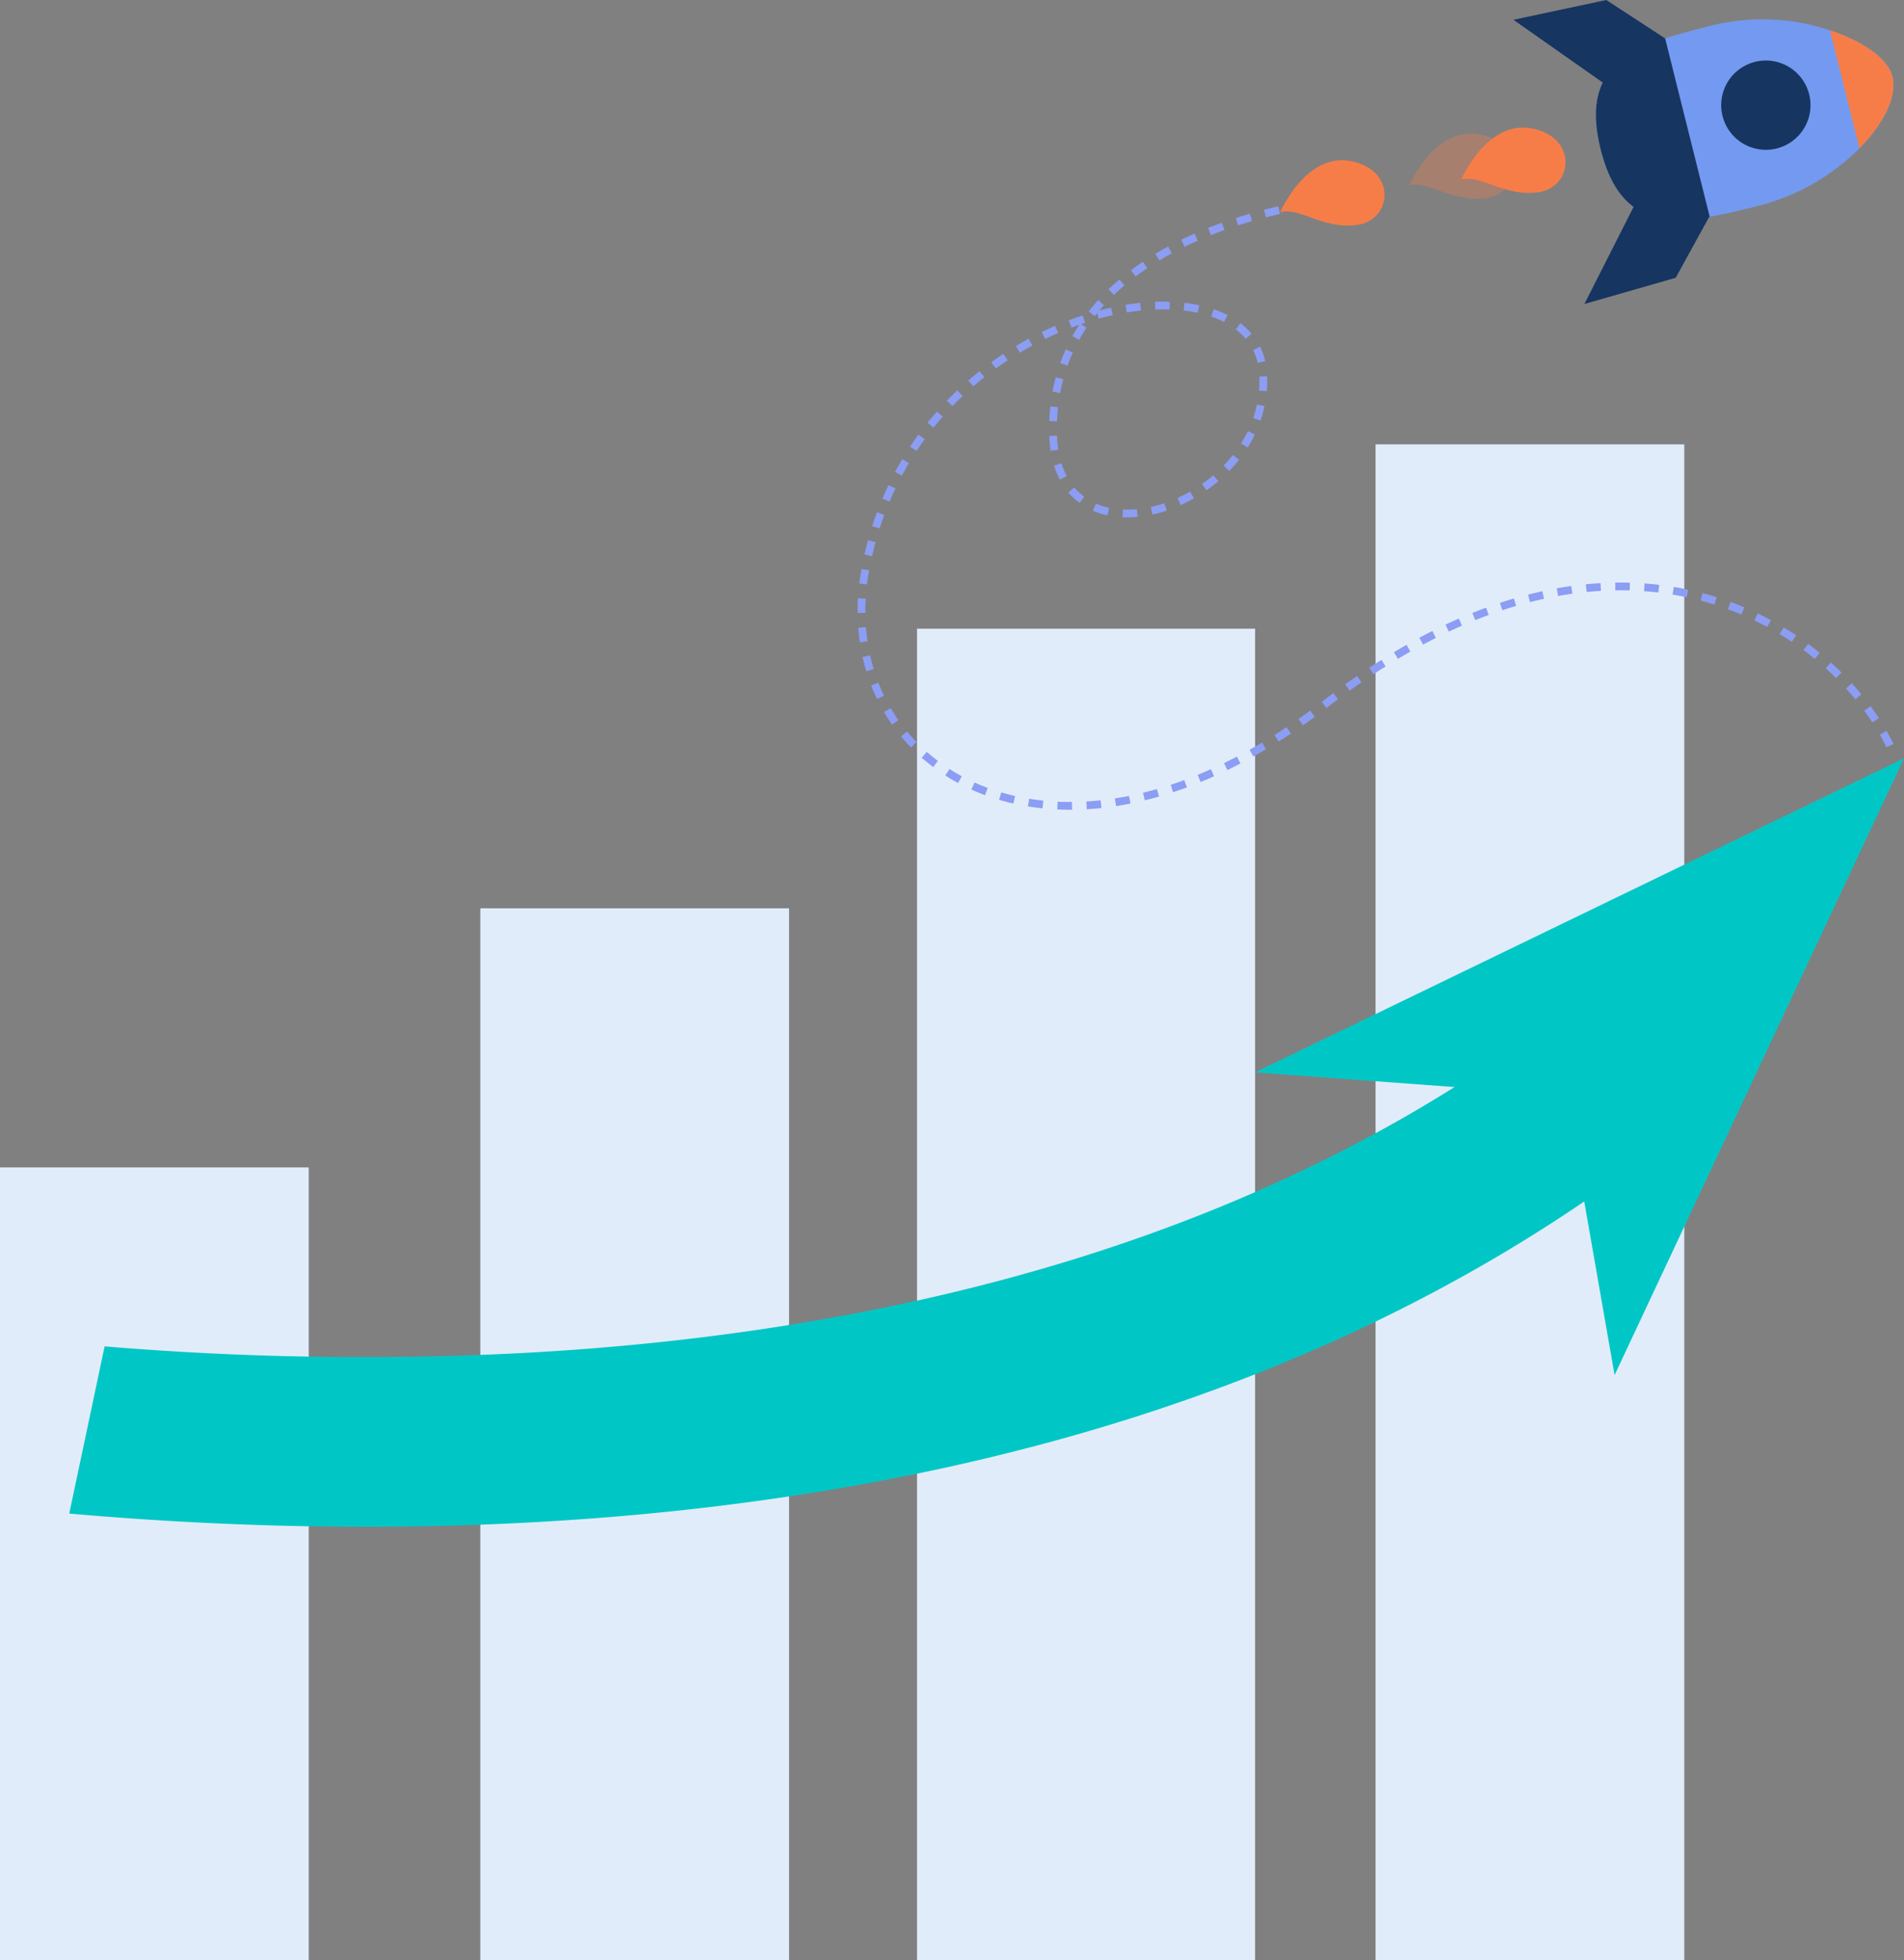 <svg xmlns="http://www.w3.org/2000/svg" width="276.858" height="285.068" viewBox="0 0 276.858 285.068"><rect x="0" y="0" width="276.858" height="285.068" fill="#808080" stroke="none"/><g transform="translate(-156.508 -1808.308)"><rect width="44.894" height="115.285" transform="translate(156.508 1978.09)" fill="#e1ecfa"/><rect width="44.894" height="152.967" transform="translate(226.35 1940.408)" fill="#e1ecfa"/><rect width="49.158" height="193.635" transform="translate(289.852 1899.74)" fill="#e1ecfa"/><rect width="44.894" height="220.442" transform="translate(356.525 1872.934)" fill="#e1ecfa"/><path d="M928.559,782.682c-23.3,18.973-51.219,33.558-82.978,43.349-25.8,7.95-54.376,12.822-84.95,14.482-8.337.453-16.458.65-24.274.65-15.806,0-30.38-.8-43.082-1.922l5.14-24.314a453.35,453.35,0,0,0,61.028.95c28.773-1.558,55.569-6.113,79.64-13.532,28.965-8.931,54.3-22.125,75.293-39.223Z" transform="translate(-526.697 1189.192)" fill="#00c7c5"/><path d="M1510.3,649.022l94.356-45.677-42.081,89.7-7.115-40.7Z" transform="translate(-1171.291 1315.248)" fill="#00c7c5"/><path d="M651.643,371.092c-.3-.61-.621-1.229-.969-1.839l.981-.558c.359.631.7,1.272,1,1.9Zm-2.052-3.615c-.374-.573-.772-1.15-1.186-1.713l.91-.668c.426.58.837,1.174,1.222,1.765Zm-112.1,12.442c-.714.077-1.432.137-2.134.178l-.066-1.126c.684-.04,1.384-.1,2.079-.174Zm2.122-.279-.173-1.115c.679-.105,1.371-.228,2.057-.366l.222,1.107c-.7.141-1.411.267-2.106.375m-6.4.529c-.718.005-1.439-.008-2.143-.041L531.12,379c.684.032,1.385.045,2.083.039ZM543.8,378.8l-.268-1.1c.669-.164,1.349-.344,2.021-.537l.312,1.085c-.687.2-1.382.382-2.065.549m-14.874,1.169c-.714-.073-1.43-.168-2.128-.282l.181-1.114c.676.11,1.37.2,2.062.273Zm18.981-2.346-.352-1.072c.655-.215,1.32-.447,1.977-.69l.391,1.059c-.67.247-1.348.484-2.016.7m4-1.476-.427-1.045c.639-.261,1.287-.538,1.927-.824l.461,1.03c-.651.291-1.31.573-1.961.839m-27.222,3.131c-.7-.159-1.4-.342-2.081-.542l.32-1.082c.655.194,1.331.37,2.01.524Zm122.434-15.161c-.437-.533-.9-1.064-1.364-1.579l.835-.759c.481.529.953,1.074,1.4,1.622Zm-91.318,10.29-.493-1.015c.621-.3,1.252-.619,1.873-.944l.523,1c-.632.33-1.272.653-1.9.959m-35.238,3.652c-.674-.249-1.344-.524-1.992-.816l.464-1.028c.624.281,1.27.546,1.919.786Zm39.015-5.625-.551-.985c.6-.338,1.215-.691,1.818-1.05l.577.97c-.611.365-1.232.722-1.844,1.065m84.735-11.4c-.49-.488-1-.971-1.515-1.436l.756-.838c.528.477,1.051.973,1.555,1.474ZM516.647,376.288c-.632-.341-1.257-.71-1.857-1.094l.609-.95c.577.369,1.177.723,1.785,1.051Zm46.6-6.033-.6-.954c.584-.368,1.176-.753,1.762-1.143l.626.939c-.593.4-1.194.786-1.785,1.159m3.542-2.361-.648-.924c.566-.4,1.141-.81,1.707-1.227l.669.909c-.573.422-1.154.84-1.727,1.242m-53.766,6.069c-.574-.432-1.136-.891-1.672-1.364l.747-.846c.514.454,1.053.894,1.6,1.308Zm128.2-15.732c-.535-.438-1.089-.87-1.646-1.284l.673-.906c.571.424,1.14.867,1.689,1.318Zm-71.01,7.142-.689-.894.167-.129q.761-.589,1.521-1.157l.676.9q-.751.563-1.508,1.147Zm67.659-9.63c-.575-.386-1.167-.763-1.76-1.122l.583-.966c.609.368,1.217.755,1.806,1.151ZM509.789,371.112c-.5-.515-.982-1.057-1.437-1.609l.871-.718c.436.529.9,1.048,1.377,1.542Zm63.794-8.26-.659-.916c.576-.414,1.161-.826,1.737-1.224l.641.929c-.571.394-1.149.8-1.719,1.212m60.714-9.268c-.609-.33-1.234-.65-1.859-.95l.49-1.017c.641.309,1.282.637,1.907.975Zm-57.252,6.88-.622-.942c.6-.393,1.2-.78,1.787-1.153l.6.955c-.584.367-1.178.751-1.767,1.139m-70,7.321c-.41-.587-.8-1.2-1.164-1.818l.974-.57c.347.594.723,1.18,1.115,1.743Zm73.555-9.56-.58-.968c.608-.365,1.226-.725,1.838-1.072l.557.981c-.6.343-1.214.7-1.815,1.059m49.934-6.451c-.639-.271-1.291-.529-1.94-.769l.391-1.059c.666.246,1.335.511,1.99.789Zm-46.28,4.378-.533-.995c.625-.335,1.26-.665,1.889-.981l.507,1.008c-.621.312-1.248.638-1.864.968m42.364-5.823c-.66-.208-1.334-.4-2-.581l.289-1.091c.687.182,1.379.382,2.056.6Zm-38.613,3.937-.48-1.021c.644-.3,1.3-.6,1.94-.879l.451,1.035c-.634.276-1.277.568-1.911.866m-83.141,9.8c-.311-.644-.6-1.309-.861-1.978l1.051-.41c.25.641.528,1.28.826,1.9Zm117.719-14.8c-.675-.145-1.365-.277-2.051-.391l.186-1.113c.7.117,1.41.252,2.1.4Zm-30.732,3.327-.421-1.047c.661-.266,1.33-.523,1.99-.764l.388,1.059c-.649.238-1.307.491-1.958.752m26.615-4.013c-.688-.082-1.387-.149-2.078-.2l.083-1.126c.708.052,1.425.121,2.13.205Zm-22.678,2.571-.354-1.071c.677-.224,1.363-.438,2.036-.636l.319,1.083c-.662.195-1.335.4-2,.625m18.514-2.878c-.689-.02-1.391-.025-2.089-.014l-.017-1.128c.714-.011,1.433-.006,2.138.014Zm-14.494,1.7-.281-1.093c.688-.177,1.387-.343,2.077-.494l.241,1.1c-.677.148-1.362.311-2.037.485m10.317-1.635c-.69.04-1.391.095-2.084.163l-.111-1.123c.708-.07,1.425-.126,2.13-.167Zm-6.227.742-.2-1.111c.7-.126,1.412-.24,2.11-.337l.156,1.118c-.683.1-1.378.207-2.066.33M503.3,360.043c-.207-.681-.391-1.382-.547-2.085l1.1-.245c.151.676.328,1.349.526,2Zm-.939-4.2q-.057-.388-.1-.78c-.054-.451-.1-.909-.134-1.361l1.125-.085c.033.436.076.877.128,1.312q.046.377.1.75Zm.8-4.3-1.129.009c-.005-.709.013-1.432.055-2.151l1.126.065c-.04.694-.058,1.393-.053,2.077m.239-4.148-1.12-.136c.084-.693.191-1.4.317-2.094l1.116.17-.008.044c-.12.663-.224,1.345-.3,2.016m.73-4.106-1.1-.249c.157-.694.331-1.393.516-2.075l1.089.3c-.181.667-.351,1.349-.5,2.028m38.607-5.71a15.567,15.567,0,0,1-2.192.056l.053-1.127a14.477,14.477,0,0,0,2.032-.053Zm2.156-.341-.243-1.1a18.961,18.961,0,0,0,1.978-.551l.361,1.069a20.164,20.164,0,0,1-2.1.584m-6.536.115a11.226,11.226,0,0,1-2.115-.682l.453-1.034a10.133,10.133,0,0,0,1.9.613Zm10.651-1.495-.465-1.028c.62-.281,1.237-.6,1.835-.938l.561.979c-.628.36-1.277.691-1.931.987m3.758-2.149-.649-.923c.562-.4,1.111-.82,1.628-1.263l.733.858c-.545.465-1.121.912-1.712,1.328m-47.54,5.55-1.075-.344c.217-.678.451-1.358.7-2.022l1.058.391c-.239.648-.468,1.312-.68,1.974m29.081-3.707a9.646,9.646,0,0,1-1.63-1.535l.863-.726a8.554,8.554,0,0,0,1.439,1.356Zm21.752-4.655-.811-.784a20.5,20.5,0,0,0,1.354-1.548l.886.7c-.443.561-.924,1.111-1.429,1.634m-49.385,4.446-1.04-.439c.277-.656.572-1.312.877-1.952l1.018.486c-.3.624-.586,1.264-.856,1.9m24.763-3.181a12.183,12.183,0,0,1-.84-2.047l1.078-.335a11.067,11.067,0,0,0,.761,1.857Zm27.3-4.673-.955-.6a18.332,18.332,0,0,0,.993-1.792l1.016.491a19.491,19.491,0,0,1-1.055,1.9m-50.27,4.087-1-.532c.335-.626.689-1.253,1.053-1.863l.97.578c-.355.6-.7,1.207-1.027,1.818m21.635-3.6q-.046-.295-.083-.6c-.061-.5-.1-1.032-.123-1.569l1.128-.044c.02.506.059,1,.116,1.478q.034.285.078.56Zm30.521-4.406-1.067-.368a16.83,16.83,0,0,0,.547-1.968l1.1.235a17.84,17.84,0,0,1-.584,2.1m-50.018,4.419-.942-.622c.39-.591.8-1.182,1.221-1.758l.912.665c-.409.562-.81,1.138-1.191,1.715m20.427-4.3-1.128-.044c.028-.721.081-1.443.158-2.145l1.122.122c-.074.676-.125,1.371-.152,2.067m30.5-4.383-1.125-.1a16.829,16.829,0,0,0,.051-2.042l1.128-.041a17.972,17.972,0,0,1-.054,2.18m-48.465,5.3-.88-.706c.443-.553.906-1.1,1.376-1.638l.847.745c-.459.521-.91,1.059-1.343,1.6m2.758-3.136-.813-.783c.493-.512,1-1.019,1.519-1.507l.777.819c-.5.477-1,.972-1.483,1.471m15.661-1.9-1.11-.205c.131-.707.29-1.414.474-2.1l1.09.291c-.176.658-.329,1.336-.454,2.015m28.721-4.394a8.539,8.539,0,0,0-.666-1.86l1.01-.5a9.65,9.65,0,0,1,.755,2.106ZM518.862,318.6l-.74-.852c.535-.465,1.089-.924,1.646-1.367l.7.884c-.545.432-1.085.881-1.608,1.334m13.7-3.008-1.063-.378c.24-.676.511-1.349.8-2l1.029.463c-.281.623-.54,1.267-.77,1.915m25.905-3.916a9.256,9.256,0,0,0-1.44-1.369l.688-.895a10.424,10.424,0,0,1,1.616,1.537ZM522.135,316l-.662-.914c.576-.417,1.168-.827,1.76-1.217l.622.942c-.578.382-1.156.782-1.719,1.189m3.488-2.3-.58-.968c.609-.365,1.235-.722,1.859-1.06l.538.993c-.61.33-1.221.679-1.816,1.035m8.628-1.869-.988-.545c.3-.553.635-1.1.982-1.639-.371.13-.743.266-1.111.4l-.4-1.055c.667-.253,1.346-.493,2.019-.713l.351,1.073q-.283.092-.567.19l.784.518c-.38.576-.741,1.17-1.07,1.767m21.071-2.595a14.026,14.026,0,0,0-1.87-.791l.366-1.068a15.217,15.217,0,0,1,2.021.855ZM529.3,311.71l-.494-1.015c.64-.311,1.294-.612,1.945-.893l.448,1.036c-.636.275-1.275.569-1.9.872M551.48,307.9c-.648-.14-1.331-.252-2.032-.333l.13-1.121c.737.085,1.457.2,2.14.35Zm-14.376.854-.224-.813q-.179.221-.352.443l-.891-.693c.434-.558.9-1.113,1.384-1.65l.838.756q-.34.377-.665.764c.565-.149,1.133-.287,1.693-.411l.243,1.1c-.671.148-1.352.317-2.026.5m10.282-1.336c-.673-.021-1.371-.018-2.074.01l-.045-1.128c.73-.029,1.455-.033,2.155-.01Zm-6.21.44-.183-1.114c.716-.117,1.432-.214,2.129-.287l.117,1.122c-.677.071-1.369.164-2.063.278m-1.876-2.552-.784-.811c.506-.489,1.041-.974,1.59-1.441l.731.859c-.531.452-1.048.92-1.537,1.393m3.16-2.692-.68-.9c.56-.422,1.147-.84,1.745-1.242l.63.936c-.582.391-1.152.8-1.7,1.207m3.453-2.326-.582-.966c.6-.362,1.226-.719,1.86-1.063l.538.993c-.619.335-1.23.684-1.815,1.036m3.676-1.993-.495-1.014c.629-.307,1.282-.609,1.94-.9l.455,1.033c-.645.284-1.285.581-1.9.881m3.835-1.69-.417-1.049c.651-.259,1.323-.513,2-.755l.381,1.062c-.664.238-1.325.488-1.963.742m3.951-1.418-.347-1.074c.67-.216,1.357-.426,2.042-.625l.314,1.084c-.674.2-1.35.4-2.01.615m4.037-1.171-.283-1.093c.682-.176,1.38-.347,2.075-.505l.252,1.1c-.684.156-1.372.324-2.044.5m4.1-.939-.221-1.107c.7-.14,1.409-.271,2.1-.389l.19,1.112c-.682.116-1.378.245-2.07.383m6.222-.948c-.005,0-.774.063-2.073.243l-.155-1.118c1.34-.186,2.114-.248,2.138-.25Z" transform="translate(-220.822 1545.903)" fill="#8c9df4"/><g transform="translate(-22524.348 -220.659)"><path d="M994.892,226.4c-2.6.651-5.092,1.272-7.417,1.67-7.532,1.288-13.351.226-15.86-9.815s2.128-13.716,9.381-16.121c2.24-.742,4.727-1.363,7.332-2.014a31.067,31.067,0,0,1,16.638.835c4.828,1.587,8.44,4.138,9.081,6.7.729,2.92-1.258,6.873-4.8,10.454a31.731,31.731,0,0,1-14.358,8.289" transform="translate(21941.986 1832.42)" fill="#739af0"/><path d="M936.161,191.664l-8.556-5.587L914.1,188.955l14.029,9.856Z" transform="translate(21986.82 1842.89)" fill="#163560"/><path d="M981.208,325.6l-4.924,8.954-13.273,3.811,7.747-15.295Z" transform="translate(21948.232 1734.812)" fill="#163560"/><path d="M987.475,238.486c-7.532,1.288-13.351.226-15.86-9.815s2.128-13.716,9.381-16.121Z" transform="translate(21941.986 1822.004)" fill="#163560"/><path d="M890.856,281.512s3.76-8.761,10.342-7.411c6.714,1.376,5.868,8.61.83,9.274s-8.232-2.6-11.171-1.863" transform="translate(22002.482 1773.555)" fill="#f77d48"/><path d="M890.856,281.512s3.76-8.761,10.342-7.411c6.714,1.376,5.868,8.61.83,9.274s-8.232-2.6-11.171-1.863" transform="translate(21994.9 1774.414)" fill="#f77d48" opacity="0.322"/><path d="M890.856,281.512s3.76-8.761,10.342-7.411c6.714,1.376,5.868,8.61.83,9.274s-8.232-2.6-11.171-1.863" transform="translate(21976.158 1778.307)" fill="#f77d48"/><path d="M1062.176,227.977a6.492,6.492,0,1,1-4.725,7.872,6.492,6.492,0,0,1,4.725-7.872" transform="translate(21873.877 1809.987)" fill="#163560"/><path d="M1136.491,224.118l-4.285-17.157c4.827,1.587,8.44,4.138,9.081,6.7.729,2.92-1.259,6.873-4.8,10.454" transform="translate(21814.746 1826.413)" fill="#f77d48"/></g></g></svg>